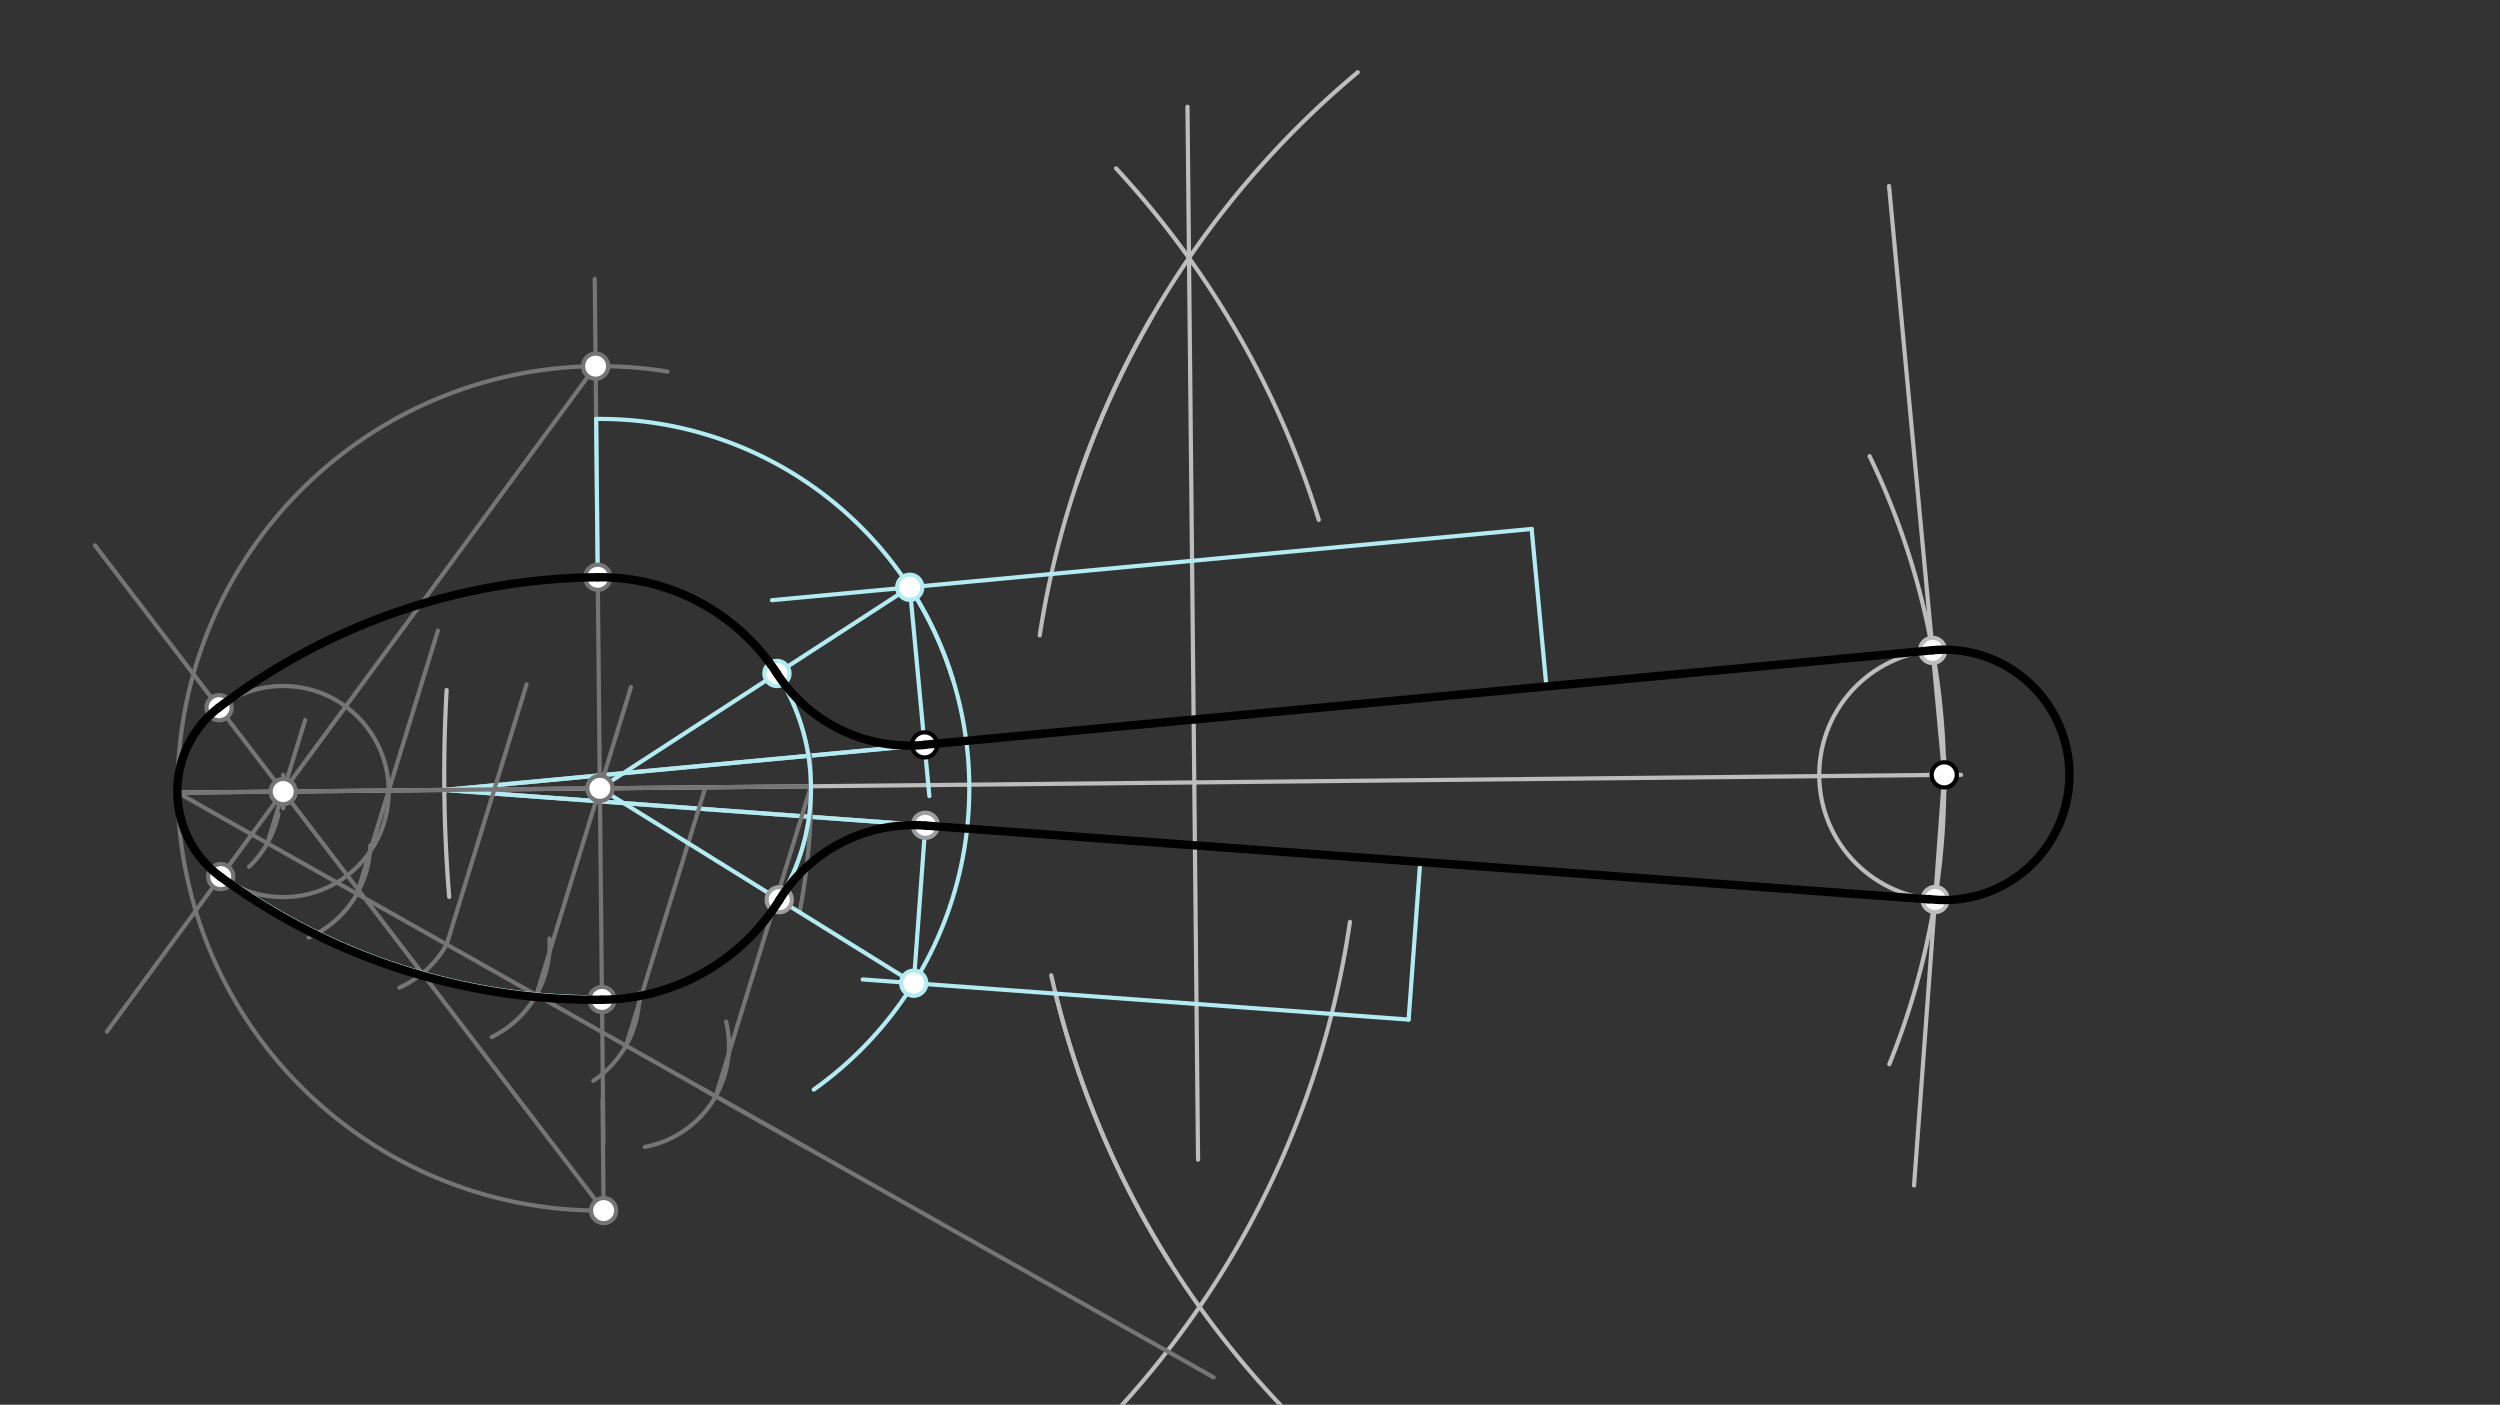 <svg xmlns="http://www.w3.org/2000/svg" class="svg--816" height="100%" preserveAspectRatio="xMidYMid meet" viewBox="0 0 595.276 334.488" width="100%"><rect x="0" y="0" width="595.276" height="334.488" fill="#333333" stroke="none"/><defs><marker id="marker-arrow" markerHeight="16" markerUnits="userSpaceOnUse" markerWidth="24" orient="auto-start-reverse" refX="24" refY="4" viewBox="0 0 24 8"><path d="M 0 0 L 24 4 L 0 8 z" stroke="inherit"></path></marker></defs><g class="aux-layer--949"><g class="element--733"><line stroke="#BDBDBD" stroke-dasharray="none" stroke-linecap="round" stroke-width="1" x1="42.302" x2="462.942" y1="188.729" y2="184.502"></line></g><g class="element--733"><path d="M 106.348 164.317 A 357.165 357.165 0 0 0 106.96 213.551" fill="none" stroke="#BDBDBD" stroke-dasharray="none" stroke-linecap="round" stroke-width="1"></path></g><g class="element--733"><g class="center--a87"><line x1="458.942" y1="184.502" x2="466.942" y2="184.502" stroke="#BDBDBD" stroke-width="1" stroke-linecap="round"></line><line x1="462.942" y1="180.502" x2="462.942" y2="188.502" stroke="#BDBDBD" stroke-width="1" stroke-linecap="round"></line><circle class="hit--87b" cx="462.942" cy="184.502" r="4" stroke="none" fill="transparent"></circle></g><circle cx="462.942" cy="184.502" fill="none" r="29.764" stroke="#BDBDBD" stroke-dasharray="none" stroke-width="1"></circle></g><g class="element--733"><path d="M 274.302 75.396 A 217.92 217.92 0 0 0 247.569 151.283" fill="none" stroke="#BDBDBD" stroke-dasharray="none" stroke-linecap="round" stroke-width="1"></path></g><g class="element--733"><path d="M 251.231 236.145 A 217.919 217.919 0 0 0 278.741 300.943" fill="none" stroke="#BDBDBD" stroke-dasharray="none" stroke-linecap="round" stroke-width="1"></path></g><g class="element--733"><path d="M 314.008 123.78 A 217.919 217.919 0 0 0 265.755 40.099" fill="none" stroke="#BDBDBD" stroke-dasharray="none" stroke-linecap="round" stroke-width="1"></path></g><g class="element--733"><path d="M 321.436 219.521 A 217.919 217.919 0 0 1 250.445 351.079" fill="none" stroke="#BDBDBD" stroke-dasharray="none" stroke-linecap="round" stroke-width="1"></path></g><g class="element--733"><path d="M 256.391 115.036 A 217.919 217.919 0 0 1 323.294 17.208" fill="none" stroke="#BDBDBD" stroke-dasharray="none" stroke-linecap="round" stroke-width="1"></path></g><g class="element--733"><path d="M 250.314 232.229 A 217.919 217.919 0 0 0 319.292 348.372" fill="none" stroke="#BDBDBD" stroke-dasharray="none" stroke-linecap="round" stroke-width="1"></path></g><g class="element--733"><line stroke="#BDBDBD" stroke-dasharray="none" stroke-linecap="round" stroke-width="1" x1="282.752" x2="285.271" y1="25.411" y2="276.12"></line></g><g class="element--733"><path d="M 445.176 108.627 A 178.583 178.583 0 0 1 449.862 253.406" fill="none" stroke="#BDBDBD" stroke-dasharray="none" stroke-linecap="round" stroke-width="1"></path></g><g class="element--733"><line stroke="#BDBDBD" stroke-dasharray="none" stroke-linecap="round" stroke-width="1" x1="462.942" x2="460.164" y1="184.502" y2="154.868"></line></g><g class="element--733"><line stroke="#BDBDBD" stroke-dasharray="none" stroke-linecap="round" stroke-width="1" x1="460.164" x2="449.797" y1="154.868" y2="44.287"></line></g><g class="element--733"><line stroke="#BDBDBD" stroke-dasharray="none" stroke-linecap="round" stroke-width="1" x1="462.942" x2="460.76" y1="184.502" y2="214.185"></line></g><g class="element--733"><line stroke="#BDBDBD" stroke-dasharray="none" stroke-linecap="round" stroke-width="1" x1="460.76" x2="455.755" y1="214.185" y2="282.266"></line></g><g class="element--733"><line stroke="#BDBDBD" stroke-dasharray="none" stroke-linecap="round" stroke-width="1" x1="105.795" x2="460.164" y1="188.091" y2="154.868"></line></g><g class="element--733"><line stroke="#BDBDBD" stroke-dasharray="none" stroke-linecap="round" stroke-width="1" x1="105.795" x2="460.76" y1="188.091" y2="214.185"></line></g><g class="element--733"><path d="M 460.164 154.868 A 29.764 29.764 0 1 1 460.76 214.185" fill="none" stroke="#B2EBF2" stroke-dasharray="none" stroke-linecap="round" stroke-width="1"></path></g><g class="element--733"><line stroke="#B2EBF2" stroke-dasharray="none" stroke-linecap="round" stroke-width="1" x1="460.164" x2="105.795" y1="154.868" y2="188.091"></line></g><g class="element--733"><line stroke="#B2EBF2" stroke-dasharray="none" stroke-linecap="round" stroke-width="1" x1="460.76" x2="105.795" y1="214.185" y2="188.091"></line></g><g class="element--733"><path d="M 192.848 179.929 A 150.803 150.803 0 0 1 190.398 217.177" fill="none" stroke="#757575" stroke-dasharray="none" stroke-linecap="round" stroke-width="1"></path></g><g class="element--733"><line stroke="#757575" stroke-dasharray="none" stroke-linecap="round" stroke-width="1" x1="42.302" x2="193.098" y1="188.729" y2="187.214"></line></g><g class="element--733"><line stroke="#757575" stroke-dasharray="none" stroke-linecap="round" stroke-width="1" x1="42.302" x2="192.302" y1="188.729" y2="273.396"></line></g><g class="element--733"><line stroke="#757575" stroke-dasharray="none" stroke-linecap="round" stroke-width="1" x1="288.984" x2="166.793" y1="327.967" y2="258.997"></line></g><g class="element--733"><path d="M 59.302 206.396 A 24.518 24.518 0 0 0 66.304 193.73" fill="none" stroke="#757575" stroke-dasharray="none" stroke-linecap="round" stroke-width="1"></path></g><g class="element--733"><path d="M 88.164 201.307 A 24.517 24.517 0 0 1 73.483 223.241" fill="none" stroke="#757575" stroke-dasharray="none" stroke-linecap="round" stroke-width="1"></path></g><g class="element--733"><path d="M 95.105 235.171 A 24.517 24.517 0 0 0 106.354 224.883" fill="none" stroke="#757575" stroke-dasharray="none" stroke-linecap="round" stroke-width="1"></path></g><g class="element--733"><path d="M 130.831 223.48 A 24.517 24.517 0 0 1 117.096 246.921" fill="none" stroke="#757575" stroke-dasharray="none" stroke-linecap="round" stroke-width="1"></path></g><g class="element--733"><path d="M 152.217 236.438 A 24.517 24.517 0 0 1 141.278 257.351" fill="none" stroke="#757575" stroke-dasharray="none" stroke-linecap="round" stroke-width="1"></path></g><g class="element--733"><path d="M 172.893 243.254 A 24.517 24.517 0 0 1 153.55 273.087" fill="none" stroke="#757575" stroke-dasharray="none" stroke-linecap="round" stroke-width="1"></path></g><g class="element--733"><line stroke="#757575" stroke-dasharray="none" stroke-linecap="round" stroke-width="1" x1="170.406" x2="193.098" y1="261.037" y2="187.214"></line></g><g class="element--733"><line stroke="#757575" stroke-dasharray="none" stroke-linecap="round" stroke-width="1" x1="149.055" x2="167.938" y1="248.985" y2="187.555"></line></g><g class="element--733"><line stroke="#757575" stroke-dasharray="none" stroke-linecap="round" stroke-width="1" x1="127.705" x2="150.244" y1="236.934" y2="163.608"></line></g><g class="element--733"><line stroke="#757575" stroke-dasharray="none" stroke-linecap="round" stroke-width="1" x1="106.354" x2="125.388" y1="224.883" y2="162.959"></line></g><g class="element--733"><line stroke="#757575" stroke-dasharray="none" stroke-linecap="round" stroke-width="1" x1="85.004" x2="104.27" y1="212.832" y2="150.152"></line></g><g class="element--733"><line stroke="#757575" stroke-dasharray="none" stroke-linecap="round" stroke-width="1" x1="63.653" x2="72.674" y1="200.781" y2="171.432"></line></g><g class="element--733"><line stroke="#757575" stroke-dasharray="none" stroke-linecap="round" stroke-width="1" x1="141.613" x2="143.683" y1="66.403" y2="272.297"></line></g><g class="element--733"><path d="M 158.937 88.481 A 100.536 100.536 0 1 0 143.843 288.249" fill="none" stroke="#757575" stroke-dasharray="none" stroke-linecap="round" stroke-width="1"></path></g><g class="element--733"><line stroke="#757575" stroke-dasharray="none" stroke-linecap="round" stroke-width="1" x1="143.466" x2="143.736" y1="261.781" y2="288.638"></line></g><g class="element--733"><path d="M 137.239 137.764 A 50.267 50.267 0 1 1 143.338 237.984" fill="none" stroke="#757575" stroke-dasharray="none" stroke-linecap="round" stroke-width="1"></path></g><g class="element--733"><line stroke="#757575" stroke-dasharray="none" stroke-linecap="round" stroke-width="1" x1="143.732" x2="67.435" y1="288.25" y2="188.477"></line></g><g class="element--733"><line stroke="#757575" stroke-dasharray="none" stroke-linecap="round" stroke-width="1" x1="67.435" x2="22.614" y1="188.477" y2="129.863"></line></g><g class="element--733"><line stroke="#757575" stroke-dasharray="none" stroke-linecap="round" stroke-width="1" x1="141.822" x2="67.435" y1="87.188" y2="188.477"></line></g><g class="element--733"><line stroke="#757575" stroke-dasharray="none" stroke-linecap="round" stroke-width="1" x1="67.435" x2="25.458" y1="188.477" y2="245.635"></line></g><g class="element--733"><g class="center--a87"><line x1="63.435" y1="188.477" x2="71.435" y2="188.477" stroke="#757575" stroke-width="1" stroke-linecap="round"></line><line x1="67.435" y1="184.477" x2="67.435" y2="192.477" stroke="#757575" stroke-width="1" stroke-linecap="round"></line><circle class="hit--87b" cx="67.435" cy="188.477" r="4" stroke="none" fill="transparent"></circle></g><circle cx="67.435" cy="188.477" fill="none" r="25.134" stroke="#757575" stroke-dasharray="none" stroke-width="1"></circle></g><g class="element--733"><path d="M 152.221 237.102 A 150.274 150.274 0 0 1 52.871 208.308" fill="none" stroke="#757575" stroke-dasharray="none" stroke-linecap="round" stroke-width="1"></path></g><g class="element--733"><path d="M 142.328 137.454 A 150.803 150.803 0 0 0 52.127 168.459" fill="none" stroke="#757575" stroke-dasharray="none" stroke-linecap="round" stroke-width="1"></path></g><g class="element--733"><path d="M 142.328 137.454 A 50.267 50.267 0 0 1 143.338 237.984" fill="none" stroke="#B2EBF2" stroke-dasharray="none" stroke-linecap="round" stroke-width="1"></path></g><g class="element--733"><path d="M 142.328 137.454 A 150.803 150.803 0 0 0 52.127 168.459" fill="none" stroke="#B2EBF2" stroke-dasharray="none" stroke-linecap="round" stroke-width="1"></path></g><g class="element--733"><path d="M 143.333 237.454 A 150.274 150.274 0 0 1 57.458 211.546" fill="none" stroke="#B2EBF2" stroke-dasharray="none" stroke-linecap="round" stroke-width="1"></path></g><g class="element--733"><path d="M 52.127 168.459 A 25.2 25.2 0 0 0 57.431 211.606" fill="none" stroke="#B2EBF2" stroke-dasharray="none" stroke-linecap="round" stroke-width="1"></path></g><g class="element--733"><line stroke="#B2EBF2" stroke-dasharray="none" stroke-linecap="round" stroke-width="1" x1="368.217" x2="364.698" y1="163.488" y2="125.952"></line></g><g class="element--733"><line stroke="#B2EBF2" stroke-dasharray="none" stroke-linecap="round" stroke-width="1" x1="364.698" x2="183.819" y1="125.952" y2="142.91"></line></g><g class="element--733"><line stroke="#B2EBF2" stroke-dasharray="none" stroke-linecap="round" stroke-width="1" x1="142.328" x2="141.949" y1="137.454" y2="99.755"></line></g><g class="element--733"><path d="M 141.949 99.755 A 87.968 87.968 0 0 1 226.865 161.699" fill="none" stroke="#B2EBF2" stroke-dasharray="none" stroke-linecap="round" stroke-width="1"></path></g><g class="element--733"><line stroke="#B2EBF2" stroke-dasharray="none" stroke-linecap="round" stroke-width="1" x1="216.626" x2="142.833" y1="139.834" y2="187.719"></line></g><g class="element--733"><line stroke="#B2EBF2" stroke-dasharray="none" stroke-linecap="round" stroke-width="1" x1="216.626" x2="221.287" y1="139.834" y2="189.553"></line></g><g class="element--733"><line stroke="#B2EBF2" stroke-dasharray="none" stroke-linecap="round" stroke-width="1" x1="338.171" x2="335.407" y1="205.174" y2="242.773"></line></g><g class="element--733"><line stroke="#B2EBF2" stroke-dasharray="none" stroke-linecap="round" stroke-width="1" x1="335.407" x2="205.433" y1="242.773" y2="233.218"></line></g><g class="element--733"><path d="M 216.626 139.834 A 87.968 87.968 0 0 1 193.759 259.447" fill="none" stroke="#B2EBF2" stroke-dasharray="none" stroke-linecap="round" stroke-width="1"></path></g><g class="element--733"><line stroke="#B2EBF2" stroke-dasharray="none" stroke-linecap="round" stroke-width="1" x1="217.574" x2="142.833" y1="234.111" y2="187.719"></line></g><g class="element--733"><line stroke="#B2EBF2" stroke-dasharray="none" stroke-linecap="round" stroke-width="1" x1="217.574" x2="220.338" y1="234.111" y2="196.511"></line></g><g class="element--733"><path d="M 220.338 196.511 A 37.701 37.701 0 0 0 185.542 214.228" fill="none" stroke="#B2EBF2" stroke-dasharray="none" stroke-linecap="round" stroke-width="1"></path></g><g class="element--733"><path d="M 220.145 177.37 A 37.701 37.701 0 0 1 185 160.356" fill="none" stroke="#B2EBF2" stroke-dasharray="none" stroke-linecap="round" stroke-width="1"></path></g><g class="element--733"><circle cx="460.164" cy="154.868" r="3" stroke="#BDBDBD" stroke-width="1" fill="#ffffff"></circle>}</g><g class="element--733"><circle cx="460.76" cy="214.185" r="3" stroke="#BDBDBD" stroke-width="1" fill="#ffffff"></circle>}</g><g class="element--733"><circle cx="142.833" cy="187.719" r="3" stroke="#757575" stroke-width="1" fill="#ffffff"></circle>}</g><g class="element--733"><circle cx="141.822" cy="87.188" r="3" stroke="#757575" stroke-width="1" fill="#ffffff"></circle>}</g><g class="element--733"><circle cx="143.732" cy="288.25" r="3" stroke="#757575" stroke-width="1" fill="#ffffff"></circle>}</g><g class="element--733"><circle cx="67.435" cy="188.477" r="3" stroke="#757575" stroke-width="1" fill="#ffffff"></circle>}</g><g class="element--733"><circle cx="52.167" cy="168.511" r="3" stroke="#757575" stroke-width="1" fill="#ffffff"></circle>}</g><g class="element--733"><circle cx="52.558" cy="208.735" r="3" stroke="#757575" stroke-width="1" fill="#ffffff"></circle>}</g><g class="element--733"><circle cx="142.328" cy="137.454" r="3" stroke="#757575" stroke-width="1" fill="#ffffff"></circle>}</g><g class="element--733"><circle cx="143.338" cy="237.984" r="3" stroke="#757575" stroke-width="1" fill="#ffffff"></circle>}</g><g class="element--733"><circle cx="216.626" cy="139.834" r="3" stroke="#B2EBF2" stroke-width="1" fill="#ffffff"></circle>}</g><g class="element--733"><circle cx="185" cy="160.356" r="3" stroke="#B2EBF2" stroke-width="1" fill="#ffffff"></circle>}</g><g class="element--733"><circle cx="220.145" cy="177.37" r="3" stroke="#000000" stroke-width="1" fill="#ffffff"></circle>}</g><g class="element--733"><circle cx="217.574" cy="234.111" r="3" stroke="#B2EBF2" stroke-width="1" fill="#ffffff"></circle>}</g><g class="element--733"><circle cx="185.542" cy="214.228" r="3" stroke="#9E9E9E" stroke-width="1" fill="#ffffff"></circle>}</g><g class="element--733"><circle cx="220.338" cy="196.511" r="3" stroke="#9E9E9E" stroke-width="1" fill="#ffffff"></circle>}</g></g><g class="main-layer--75a"><g class="element--733"><path d="M 220.145 177.37 A 37.701 37.701 0 0 1 185 160.356" fill="none" stroke="#000000" stroke-dasharray="none" stroke-linecap="round" stroke-width="2"></path></g><g class="element--733"><path d="M 185 160.356 A 50.267 50.267 0 0 0 142.328 137.454" fill="none" stroke="#000000" stroke-dasharray="none" stroke-linecap="round" stroke-width="2"></path></g><g class="element--733"><path d="M 142.328 137.454 A 150.803 150.803 0 0 0 52.127 168.459" fill="none" stroke="#000000" stroke-dasharray="none" stroke-linecap="round" stroke-width="2"></path></g><g class="element--733"><path d="M 52.127 168.459 A 25.2 25.2 0 0 0 52.519 208.788" fill="none" stroke="#000000" stroke-dasharray="none" stroke-linecap="round" stroke-width="2"></path></g><g class="element--733"><path d="M 52.519 208.788 A 150.869 150.869 0 0 0 143.339 238.05" fill="none" stroke="#000000" stroke-dasharray="none" stroke-linecap="round" stroke-width="2"></path></g><g class="element--733"><path d="M 143.339 238.05 A 50.334 50.334 0 0 0 185.598 214.263" fill="none" stroke="#000000" stroke-dasharray="none" stroke-linecap="round" stroke-width="2"></path></g><g class="element--733"><path d="M 185.598 214.263 A 37.634 37.634 0 0 1 220.333 196.577" fill="none" stroke="#000000" stroke-dasharray="none" stroke-linecap="round" stroke-width="2"></path></g><g class="element--733"><line stroke="#000000" stroke-dasharray="none" stroke-linecap="round" stroke-width="2" x1="220.333" x2="459.238" y1="196.577" y2="214.14"></line></g><g class="element--733"><path d="M 459.243 214.074 A 29.803 29.803 0 1 0 460.16 154.829" fill="none" stroke="#000000" stroke-dasharray="none" stroke-linecap="round" stroke-width="2"></path></g><g class="element--733"><line stroke="#000000" stroke-dasharray="none" stroke-linecap="round" stroke-width="2" x1="460.16" x2="220.142" y1="154.829" y2="177.332"></line></g><g class="element--733"><circle cx="462.942" cy="184.502" r="3" stroke="#000000" stroke-width="1" fill="#ffffff"></circle>}</g></g><g class="snaps-layer--ac6"></g><g class="temp-layer--52d"></g></svg>